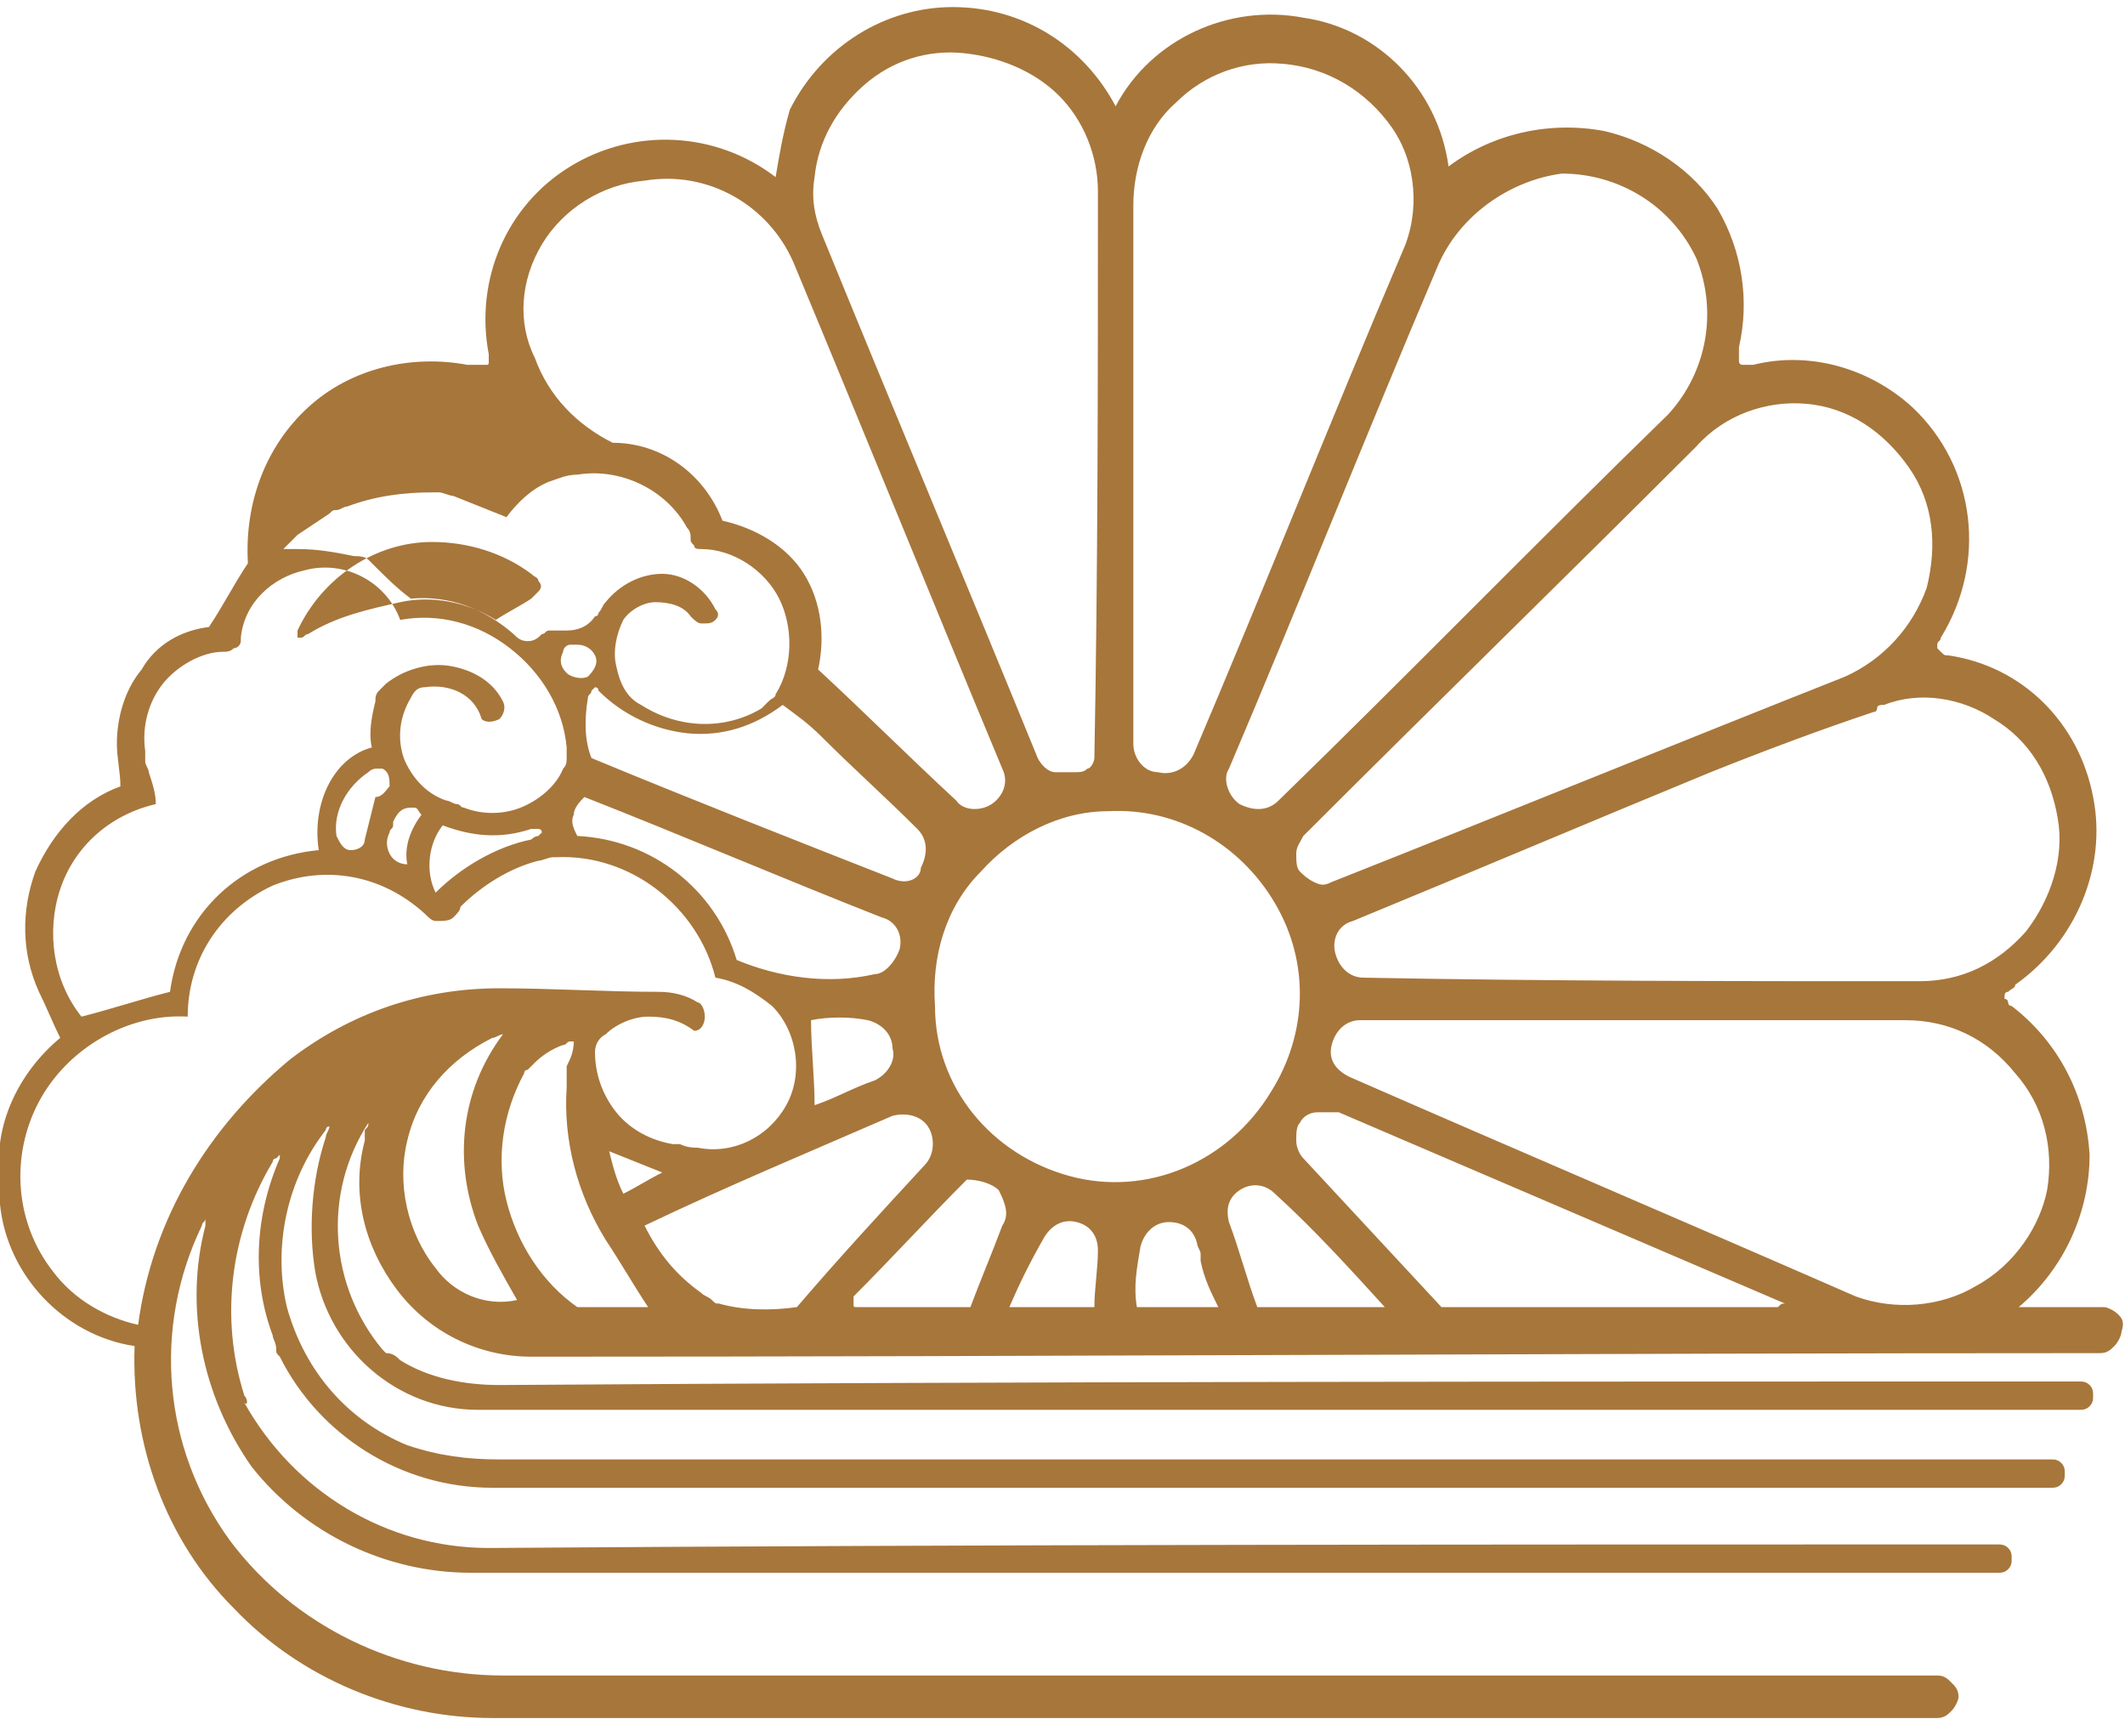 <?xml version="1.0" encoding="utf-8"?>
<!-- Generator: Adobe Illustrator 25.2.3, SVG Export Plug-In . SVG Version: 6.00 Build 0)  -->
<svg version="1.1" id="レイヤー_1" xmlns="http://www.w3.org/2000/svg" xmlns:xlink="http://www.w3.org/1999/xlink" x="0px"
	 y="0px" viewBox="0 0 60 49" style="enable-background:new 0 0 60 49;" xml:space="preserve">
<style type="text/css">
	.st0{fill:#A7763B;}
</style>
<g>
	<path class="st0" d="M59.8,37.1c-0.1-0.1-0.3-0.2-0.4-0.2c-0.8,0-1.6,0-2.4,0c1.3-1.1,2-2.7,2-4.3c-0.1-1.7-0.9-3.2-2.2-4.2
		c0,0-0.1,0-0.1-0.1c0,0,0-0.1-0.1-0.1c0,0,0-0.1,0-0.1c0,0,0-0.1,0.1-0.1c0.1-0.1,0.2-0.1,0.2-0.2c1.7-1.2,2.6-3.3,2.2-5.3
		c-0.4-2.1-2-3.7-4.1-4c0,0,0,0,0,0c-0.1,0-0.1,0-0.2-0.1c0,0,0,0-0.1-0.1c0,0,0-0.1,0-0.1c0-0.1,0.1-0.1,0.1-0.2
		c1.3-2.1,1-4.8-0.8-6.5c-1.2-1.1-2.9-1.6-4.5-1.2c0,0,0,0-0.1,0c-0.1,0-0.1,0-0.2,0c0,0-0.1,0-0.1-0.1c0,0,0-0.1,0-0.1
		c0-0.1,0-0.2,0-0.3c0.3-1.3,0.1-2.7-0.6-3.9c-0.7-1.1-1.9-1.9-3.2-2.2c-1.6-0.3-3.2,0.1-4.4,1c-0.3-2.2-2-3.9-4.1-4.2
		c-2.1-0.4-4.3,0.6-5.3,2.5c-0.9-1.7-2.6-2.8-4.6-2.8c-1.9,0-3.7,1.1-4.6,2.9C22.1,3.8,22,4.4,21.9,5c-1.7-1.3-4-1.4-5.8-0.3
		c-1.8,1.1-2.7,3.2-2.3,5.3c0,0.1,0,0.1,0,0.2c0,0.1,0,0.1-0.1,0.1c0,0-0.1,0-0.1,0c-0.1,0-0.2,0-0.4,0c-1.6-0.3-3.3,0.1-4.5,1.2
		c-1.2,1.1-1.8,2.7-1.7,4.4c-0.4,0.6-0.7,1.2-1.1,1.8c-0.8,0.1-1.5,0.5-1.9,1.2c-0.5,0.6-0.7,1.4-0.7,2.1c0,0.4,0.1,0.8,0.1,1.2
		c-1.1,0.4-1.9,1.3-2.4,2.4c-0.4,1.1-0.4,2.3,0.1,3.4c0.2,0.4,0.4,0.9,0.6,1.3c-1.2,1-1.9,2.5-1.7,4c0,0.1,0,0.2,0,0.3
		c0,0.1,0,0.3,0,0.4c0.2,2,1.8,3.7,3.8,4c-0.1,2.8,0.9,5.5,2.8,7.4c1.9,2,4.6,3.1,7.3,3.1c13.6,0,27.2,0,40.8,0
		c0.2,0,0.3-0.1,0.4-0.2c0.1-0.1,0.2-0.3,0.2-0.4c0-0.2-0.1-0.3-0.2-0.4c-0.1-0.1-0.2-0.2-0.4-0.2c-13.5,0-27,0-40.5,0
		c-3,0-5.9-1.4-7.7-3.8c-1.9-2.6-2.2-6-0.8-8.9c0-0.1,0.1-0.1,0.1-0.2c0,0,0,0,0,0c0,0,0,0,0,0c0,0,0,0,0,0c0,0,0,0,0,0c0,0,0,0,0,0
		c0,0,0,0,0,0c0,0.1,0,0.1,0,0.2c-0.6,2.3-0.1,4.8,1.3,6.8c1.5,1.9,3.8,3,6.2,3c14.4,0,28.8,0,43.1,0c0.1,0,0.2,0,0.3-0.1
		c0.1-0.1,0.1-0.2,0.1-0.3c0-0.1,0-0.2-0.1-0.3c-0.1-0.1-0.2-0.1-0.3-0.1c-14.2,0-28.4,0-42.6,0.1c-2.9,0-5.5-1.6-6.9-4.1
		C7,39.7,7,39.5,6.9,39.4c0,0,0,0,0,0c-0.7-2.2-0.4-4.6,0.8-6.6c0,0,0-0.1,0.1-0.1c0,0,0.1-0.1,0.1-0.1c0,0,0,0,0,0c0,0,0,0,0,0
		c0,0,0,0,0,0c0,0,0,0,0,0c0,0,0,0.1,0,0.1c-0.7,1.6-0.8,3.4-0.2,5c0,0.1,0.1,0.2,0.1,0.4c0,0.1,0,0.1,0.1,0.2
		c1.1,2.2,3.4,3.7,6,3.7c14.7,0,29.4,0,44,0c0.1,0,0.2,0,0.3-0.1c0.1-0.1,0.1-0.2,0.1-0.3c0-0.1,0-0.2-0.1-0.3
		c-0.1-0.1-0.2-0.1-0.3-0.1c-14.6,0-29.2,0-43.8,0c-0.9,0-1.7-0.1-2.6-0.4c-1.7-0.7-2.9-2.1-3.4-3.9c-0.4-1.7,0-3.6,1.1-5
		c0,0,0,0,0,0c0,0,0-0.1,0.1-0.1c0,0,0,0,0,0c0,0,0,0,0,0c0,0,0,0,0,0c0,0,0,0,0,0c0,0.1-0.1,0.2-0.1,0.3c-0.4,1.2-0.5,2.6-0.3,3.8
		c0.4,2.2,2.3,3.9,4.6,3.9c15.1,0,30.1,0,45.2,0c0.1,0,0.2,0,0.3-0.1c0.1-0.1,0.1-0.2,0.1-0.3c0-0.1,0-0.2-0.1-0.3
		c-0.1-0.1-0.2-0.1-0.3-0.1c-14.9,0-29.7,0-44.6,0.1c-1,0-2-0.2-2.8-0.7c-0.1-0.1-0.2-0.2-0.4-0.2c0,0-0.1-0.1-0.1-0.1
		c-1.5-1.8-1.7-4.4-0.4-6.4c0,0,0,0,0,0c0,0,0,0,0,0c0,0,0,0,0,0c0,0,0,0,0,0c0,0,0,0,0,0c0,0,0,0,0,0c0,0.1,0,0.1-0.1,0.2
		c0,0.1,0,0.2,0,0.3c-0.4,1.5,0,3,0.9,4.2c0.9,1.2,2.3,1.9,3.8,1.9c14.8,0,29.5-0.1,44.3-0.1c0.2,0,0.3-0.1,0.4-0.2
		c0.1-0.1,0.2-0.3,0.2-0.4C60,37.3,59.9,37.2,59.8,37.1z M56.3,20.3c1,0.6,1.6,1.6,1.8,2.8c0.2,1.1-0.2,2.3-0.9,3.2
		c-0.8,0.9-1.8,1.4-3,1.4c-5.2,0-10.5,0-15.7-0.1c-0.4,0-0.7-0.3-0.8-0.7c-0.1-0.4,0.1-0.8,0.5-0.9c3.4-1.4,6.7-2.8,10.1-4.2
		c1.5-0.6,3.1-1.2,4.6-1.7c0.1,0,0.1-0.1,0.1-0.1c0-0.1,0.1-0.1,0.2-0.1C54.2,19.5,55.4,19.7,56.3,20.3z M51,11.4
		c1.2,0.1,2.2,0.8,2.9,1.8c0.7,1,0.8,2.2,0.5,3.4c-0.4,1.1-1.2,2-2.3,2.5c-4.8,1.9-9.7,3.9-14.5,5.8c-0.2,0.1-0.3,0.1-0.5,0
		c-0.2-0.1-0.3-0.2-0.4-0.3c-0.1-0.1-0.1-0.3-0.1-0.5c0-0.2,0.1-0.3,0.2-0.5c3.7-3.7,7.4-7.3,11.1-11C48.7,11.7,49.9,11.3,51,11.4z
		 M44.1,4.9c1.6,0,3.1,0.9,3.8,2.4c0.6,1.5,0.3,3.2-0.8,4.4c-3.7,3.6-7.3,7.3-11,10.9c-0.3,0.3-0.7,0.3-1.1,0.1
		c-0.3-0.2-0.5-0.7-0.3-1c2-4.7,3.9-9.5,5.9-14.2C41.2,6.1,42.6,5.1,44.1,4.9z M33.2,2.9c0.8-0.8,1.9-1.2,3-1.1
		c1.3,0.1,2.4,0.8,3.1,1.8C40,4.6,40.1,6,39.6,7.1c-2,4.7-3.9,9.5-5.9,14.2c-0.2,0.4-0.6,0.6-1,0.5C32.3,21.8,32,21.4,32,21
		c0-5.1,0-10.1,0-15.2C32,4.7,32.4,3.6,33.2,2.9z M23,5c0.1-1,0.6-1.9,1.4-2.6c0.8-0.7,1.8-1,2.8-0.9c1,0.1,2,0.5,2.7,1.2
		c0.7,0.7,1.1,1.7,1.1,2.7c0,5.3,0,10.7-0.1,16c0,0.1-0.1,0.3-0.2,0.3c-0.1,0.1-0.2,0.1-0.4,0.1c-0.1,0-0.1,0-0.2,0
		c-0.1,0-0.2,0-0.3,0c-0.2,0-0.4-0.2-0.5-0.4c-2-4.9-4.1-9.9-6.1-14.8C23,6.1,22.9,5.6,23,5z M15.3,6.9c0.6-1,1.7-1.7,2.9-1.8
		c1.8-0.3,3.5,0.7,4.2,2.3c2,4.8,3.9,9.5,5.9,14.3c0.2,0.4,0,0.8-0.3,1c-0.3,0.2-0.8,0.2-1-0.1c-1.3-1.2-2.6-2.5-3.9-3.7
		c0.2-0.9,0.1-1.9-0.4-2.7c-0.5-0.8-1.4-1.3-2.3-1.5c-0.5-1.3-1.7-2.2-3.1-2.2c-1-0.5-1.8-1.3-2.2-2.4C14.6,9.1,14.7,7.9,15.3,6.9z
		 M24.7,27.5c-1.3,0.3-2.7,0.1-3.9-0.4c-0.6-2-2.4-3.4-4.5-3.5c-0.1-0.2-0.2-0.4-0.1-0.6c0-0.2,0.2-0.4,0.3-0.5
		c2.8,1.1,5.6,2.3,8.4,3.4c0.4,0.1,0.6,0.5,0.5,0.9C25.3,27.1,25,27.5,24.7,27.5z M24.7,30.5c-0.6,0.2-1.1,0.5-1.7,0.7
		c0-0.8-0.1-1.6-0.1-2.4c0.5-0.1,1.1-0.1,1.6,0c0.4,0.1,0.7,0.4,0.7,0.8C25.3,29.9,25.1,30.3,24.7,30.5z M16,19
		c-0.2-0.2-0.2-0.4-0.1-0.6c0-0.1,0.1-0.2,0.2-0.2c0.1,0,0.1,0,0.2,0c0.2,0,0.4,0.1,0.5,0.3c0.1,0.2,0,0.4-0.2,0.6
		C16.4,19.2,16.1,19.1,16,19z M25.2,24.8c-2.8-1.1-5.6-2.2-8.5-3.4c-0.2-0.5-0.2-1.1-0.1-1.7c0-0.1,0.1-0.1,0.1-0.2
		c0,0,0.1-0.1,0.1-0.1c0,0,0.1,0,0.1,0.1c0.7,0.7,1.6,1.1,2.5,1.2c1,0.1,1.9-0.2,2.7-0.8c0.4,0.3,0.7,0.5,1.1,0.9
		c0.9,0.9,1.8,1.7,2.7,2.6c0.3,0.3,0.3,0.7,0.1,1.1C26,24.8,25.6,25,25.2,24.8z M8.4,17.8c0.7-1.5,2.2-2.5,3.8-2.5
		c1,0,2,0.3,2.8,0.9c0.1,0.1,0.2,0.1,0.2,0.2c0.1,0.1,0.1,0.2,0,0.3c-0.1,0.1-0.1,0.1-0.2,0.2c-0.3,0.2-0.7,0.4-1,0.6
		c-0.8-0.5-1.8-0.7-2.7-0.5c-0.9,0.2-1.8,0.4-2.6,0.9c-0.1,0-0.1,0.1-0.2,0.1c0,0,0,0-0.1,0c0,0,0,0,0,0c0,0,0,0,0,0c0,0,0,0,0,0
		C8.4,17.9,8.4,17.8,8.4,17.8z M8.3,15.2c0,0,0.1-0.1,0.1-0.1c0.3-0.2,0.6-0.4,0.9-0.6c0.1-0.1,0.1-0.1,0.2-0.1
		c0.1,0,0.2-0.1,0.3-0.1c0.8-0.3,1.6-0.4,2.4-0.4c0.1,0,0.2,0,0.2,0c0.1,0,0.3,0.1,0.4,0.1c0.5,0.2,1,0.4,1.5,0.6
		c0.3-0.4,0.7-0.8,1.2-1c0.3-0.1,0.5-0.2,0.8-0.2c1.2-0.2,2.5,0.4,3.1,1.5c0.1,0.1,0.1,0.2,0.1,0.3c0,0.1,0,0.1,0.1,0.2
		c0,0.1,0.1,0.1,0.2,0.1c0.9,0,1.8,0.6,2.2,1.4c0.4,0.8,0.4,1.9-0.1,2.7c0,0.1-0.1,0.1-0.2,0.2c-0.1,0.1-0.1,0.1-0.2,0.2
		c-1,0.6-2.3,0.6-3.4-0.1c-0.4-0.2-0.6-0.6-0.7-1.1c-0.1-0.4,0-0.9,0.2-1.3c0.2-0.3,0.6-0.5,0.9-0.5c0.4,0,0.8,0.1,1,0.4
		c0.1,0.1,0.2,0.2,0.3,0.2c0,0,0.1,0,0.1,0c0.1,0,0.2,0,0.3-0.1c0.1-0.1,0.1-0.2,0-0.3c-0.3-0.6-0.9-1-1.5-1c-0.6,0-1.2,0.3-1.6,0.8
		c-0.1,0.1-0.1,0.2-0.2,0.3c0,0,0,0.1-0.1,0.1c-0.2,0.3-0.5,0.4-0.8,0.4c-0.2,0-0.3,0-0.5,0c-0.1,0-0.1,0.1-0.2,0.1
		c-0.1,0.1-0.2,0.2-0.4,0.2c-0.2,0-0.3-0.1-0.4-0.2c-0.8-0.7-1.8-1.1-2.9-1c-0.4-0.3-0.7-0.6-1.1-1c0,0-0.1-0.1-0.1-0.1
		c-0.1-0.1-0.3-0.1-0.4-0.1c-0.5-0.1-1-0.2-1.6-0.2c-0.1,0-0.2,0-0.3,0c0,0-0.1,0-0.1,0c0,0,0,0,0,0C8.3,15.2,8.3,15.2,8.3,15.2
		C8.3,15.2,8.3,15.2,8.3,15.2z M1.7,25.1c0.4-1.2,1.4-2.1,2.7-2.4c0-0.3-0.1-0.6-0.2-0.9c0-0.1-0.1-0.2-0.1-0.3c0-0.1,0-0.2,0-0.3
		c-0.1-0.7,0.1-1.4,0.5-1.9c0.4-0.5,1.1-0.9,1.7-0.9c0.1,0,0.2,0,0.3-0.1c0.1,0,0.2-0.1,0.2-0.2c0,0,0-0.1,0-0.1
		c0.1-1,0.9-1.7,1.8-1.9c1.1-0.3,2.3,0.3,2.7,1.4c1.1-0.2,2.2,0.1,3.1,0.8c0.9,0.7,1.5,1.7,1.6,2.8c0,0.1,0,0.2,0,0.3
		c0,0.1,0,0.2-0.1,0.3c-0.2,0.5-0.7,0.9-1.2,1.1c-0.5,0.2-1.1,0.2-1.6,0c-0.1,0-0.1-0.1-0.2-0.1c-0.1,0-0.2-0.1-0.3-0.1
		c-0.6-0.2-1-0.7-1.2-1.2c-0.2-0.6-0.1-1.2,0.2-1.7c0.1-0.2,0.2-0.3,0.4-0.3c0.7-0.1,1.4,0.2,1.6,0.9c0.1,0.1,0.3,0.1,0.5,0
		c0.1-0.1,0.2-0.3,0.1-0.5c-0.3-0.6-0.9-0.9-1.5-1c-0.6-0.1-1.3,0.1-1.8,0.5c-0.1,0.1-0.1,0.1-0.2,0.2c-0.1,0.1-0.1,0.2-0.1,0.3
		c-0.1,0.4-0.2,0.9-0.1,1.3C9.4,21.4,8.8,22.7,9,24c-2.2,0.2-3.9,1.8-4.2,4c-0.8,0.2-1.7,0.5-2.5,0.7C1.5,27.7,1.3,26.3,1.7,25.1z
		 M15.3,23.5c0,0-0.1,0.1-0.1,0.1c0,0-0.1,0-0.2,0.1c-1,0.2-2,0.8-2.7,1.5c-0.3-0.6-0.2-1.4,0.2-1.9c0.8,0.3,1.6,0.4,2.5,0.1
		c0.1,0,0.2,0,0.2,0c0,0,0.1,0,0.1,0.1C15.4,23.5,15.4,23.5,15.3,23.5z M11.5,24.4c-0.2,0-0.4-0.1-0.5-0.3c-0.1-0.2-0.1-0.4,0-0.6
		c0-0.1,0.1-0.1,0.1-0.2c0,0,0-0.1,0-0.1c0.1-0.2,0.2-0.4,0.5-0.4c0,0,0,0,0.1,0c0.1,0,0.1,0.1,0.2,0.2c0,0,0,0,0,0c0,0,0,0,0,0
		C11.6,23.4,11.4,23.9,11.5,24.4z M10.6,22.5c-0.1,0.4-0.2,0.8-0.3,1.2c0,0.2-0.2,0.3-0.4,0.3c-0.2,0-0.3-0.2-0.4-0.4
		c-0.1-0.7,0.3-1.4,0.9-1.8c0.1-0.1,0.2-0.1,0.2-0.1c0,0,0.1,0,0.1,0c0,0,0,0,0.1,0C11,21.8,11,22,11,22.2
		C10.9,22.3,10.8,22.5,10.6,22.5z M8.2,29.9c-2.3,1.9-3.9,4.5-4.3,7.5c-0.9-0.2-1.8-0.7-2.4-1.5c-1.1-1.4-1.2-3.3-0.4-4.8
		c0.8-1.5,2.5-2.5,4.2-2.4c0-1.6,0.9-3,2.4-3.7c1.5-0.6,3.1-0.3,4.3,0.8c0.1,0.1,0.2,0.2,0.3,0.2c0,0,0.1,0,0.1,0
		c0.1,0,0.3,0,0.4-0.1c0.1-0.1,0.2-0.2,0.2-0.3c0.6-0.6,1.4-1.1,2.2-1.3c0.1,0,0.3-0.1,0.4-0.1c0,0,0.1,0,0.1,0
		c2.1-0.1,4,1.4,4.5,3.4c0.6,0.1,1.1,0.4,1.6,0.8c0.7,0.7,0.9,1.9,0.4,2.8c-0.5,0.9-1.5,1.4-2.5,1.2c-0.1,0-0.3,0-0.5-0.1
		c-0.1,0-0.1,0-0.2,0c-0.6-0.1-1.2-0.4-1.6-0.9c-0.4-0.5-0.6-1.1-0.6-1.7c0-0.2,0.1-0.4,0.3-0.5c0.3-0.3,0.8-0.5,1.2-0.5
		c0.5,0,0.9,0.1,1.3,0.4c0.2,0,0.3-0.2,0.3-0.4c0-0.2-0.1-0.4-0.2-0.4c-0.3-0.2-0.7-0.3-1.1-0.3c-1.5,0-3-0.1-4.5-0.1
		C11.9,27.9,9.9,28.6,8.2,29.9z M18.7,33.1c-0.4,0.2-0.7,0.4-1.1,0.6c-0.2-0.4-0.3-0.8-0.4-1.2C17.7,32.7,18.2,32.9,18.7,33.1z
		 M12.3,35.8c-0.8-1-1.1-2.4-0.8-3.6c0.3-1.3,1.2-2.3,2.4-2.9c0.1,0,0.2-0.1,0.3-0.1c0,0,0,0,0,0c0,0,0,0,0,0c0,0,0,0,0,0
		c0,0,0,0,0,0c0,0,0,0,0,0c0,0,0,0,0,0c-1.2,1.6-1.4,3.6-0.7,5.4c0.3,0.7,0.7,1.4,1.1,2.1C13.7,36.9,12.8,36.5,12.3,35.8z
		 M16.3,36.9c-1-0.7-1.7-1.8-2-3c-0.3-1.2-0.1-2.5,0.5-3.6c0-0.1,0.1-0.1,0.1-0.1c0.1-0.1,0.1-0.1,0.2-0.2c0.2-0.2,0.5-0.4,0.8-0.5
		c0.1,0,0.1-0.1,0.2-0.1c0,0,0,0,0.1,0c0,0,0,0,0,0c0,0,0,0,0,0c0,0,0,0,0,0c0,0.3-0.1,0.5-0.2,0.7c0,0,0,0,0,0.1c0,0.2,0,0.3,0,0.5
		c-0.1,1.5,0.3,3,1.1,4.3c0.4,0.6,0.8,1.3,1.2,1.9C17.7,36.9,17,36.9,16.3,36.9z M20.3,36.8c-0.1,0-0.1,0-0.2-0.1
		c-0.1-0.1-0.2-0.1-0.3-0.2c-0.7-0.5-1.2-1.1-1.6-1.9c2.3-1.1,4.7-2.1,7-3.1c0.4-0.1,0.8,0,1,0.3c0.2,0.3,0.2,0.8-0.1,1.1
		c-1.2,1.3-2.4,2.6-3.6,4C21.8,37,21,37,20.3,36.8z M28.3,34.6c-0.3,0.8-0.6,1.5-0.9,2.3c-1.1,0-2.1,0-3.2,0c-0.1,0-0.1,0-0.1-0.1
		c0-0.1,0-0.1,0-0.2c1.1-1.1,2.1-2.2,3.2-3.3c0.3,0,0.7,0.1,0.9,0.3C28.4,34,28.5,34.3,28.3,34.6z M30.9,36.9c-0.8,0-1.6,0-2.4,0
		c0.3-0.7,0.6-1.3,1-2c0.2-0.3,0.5-0.5,0.9-0.4c0.4,0.1,0.6,0.4,0.6,0.8C31,35.8,30.9,36.4,30.9,36.9z M30.2,33.2
		c-2.2-0.6-3.8-2.5-3.8-4.8c-0.1-1.4,0.3-2.8,1.3-3.8c0.9-1,2.2-1.7,3.6-1.7c1.9-0.1,3.7,0.9,4.7,2.6c1,1.7,0.9,3.7-0.1,5.3
		C34.7,32.8,32.4,33.8,30.2,33.2z M32.1,36.9c-0.1-0.6,0-1.1,0.1-1.7c0.1-0.4,0.4-0.7,0.8-0.7c0.4,0,0.7,0.2,0.8,0.6
		c0,0.1,0.1,0.2,0.1,0.3c0,0.1,0,0.1,0,0.2c0.1,0.5,0.3,0.9,0.5,1.3C33.7,36.9,32.9,36.9,32.1,36.9z M35.5,36.9
		c-0.3-0.8-0.5-1.6-0.8-2.4c-0.1-0.4,0-0.7,0.3-0.9c0.3-0.2,0.7-0.2,1,0.1c1.1,1,2.1,2.1,3.1,3.2C37.9,36.9,36.7,36.9,35.5,36.9z
		 M50.2,36.9c-3.2,0-6.4,0-9.5,0c-1.3-1.4-2.6-2.8-3.9-4.2c-0.1-0.1-0.2-0.3-0.2-0.5c0-0.2,0-0.4,0.1-0.5c0.1-0.2,0.3-0.3,0.5-0.3
		c0.2,0,0.4,0,0.6,0c4.2,1.8,8.4,3.6,12.6,5.4C50.3,36.8,50.3,36.8,50.2,36.9C50.3,36.9,50.3,36.9,50.2,36.9z M55.8,36.3
		c-1,0.6-2.3,0.7-3.4,0.3c-4.8-2.1-9.5-4.1-14.3-6.2c-0.4-0.2-0.6-0.5-0.5-0.9c0.1-0.4,0.4-0.7,0.8-0.7c5.1,0,10.3,0,15.4,0
		c1.2,0,2.3,0.5,3.1,1.5c0.8,0.9,1.1,2.1,0.9,3.3C57.6,34.6,56.9,35.7,55.8,36.3z"/>
</g>
</svg>
